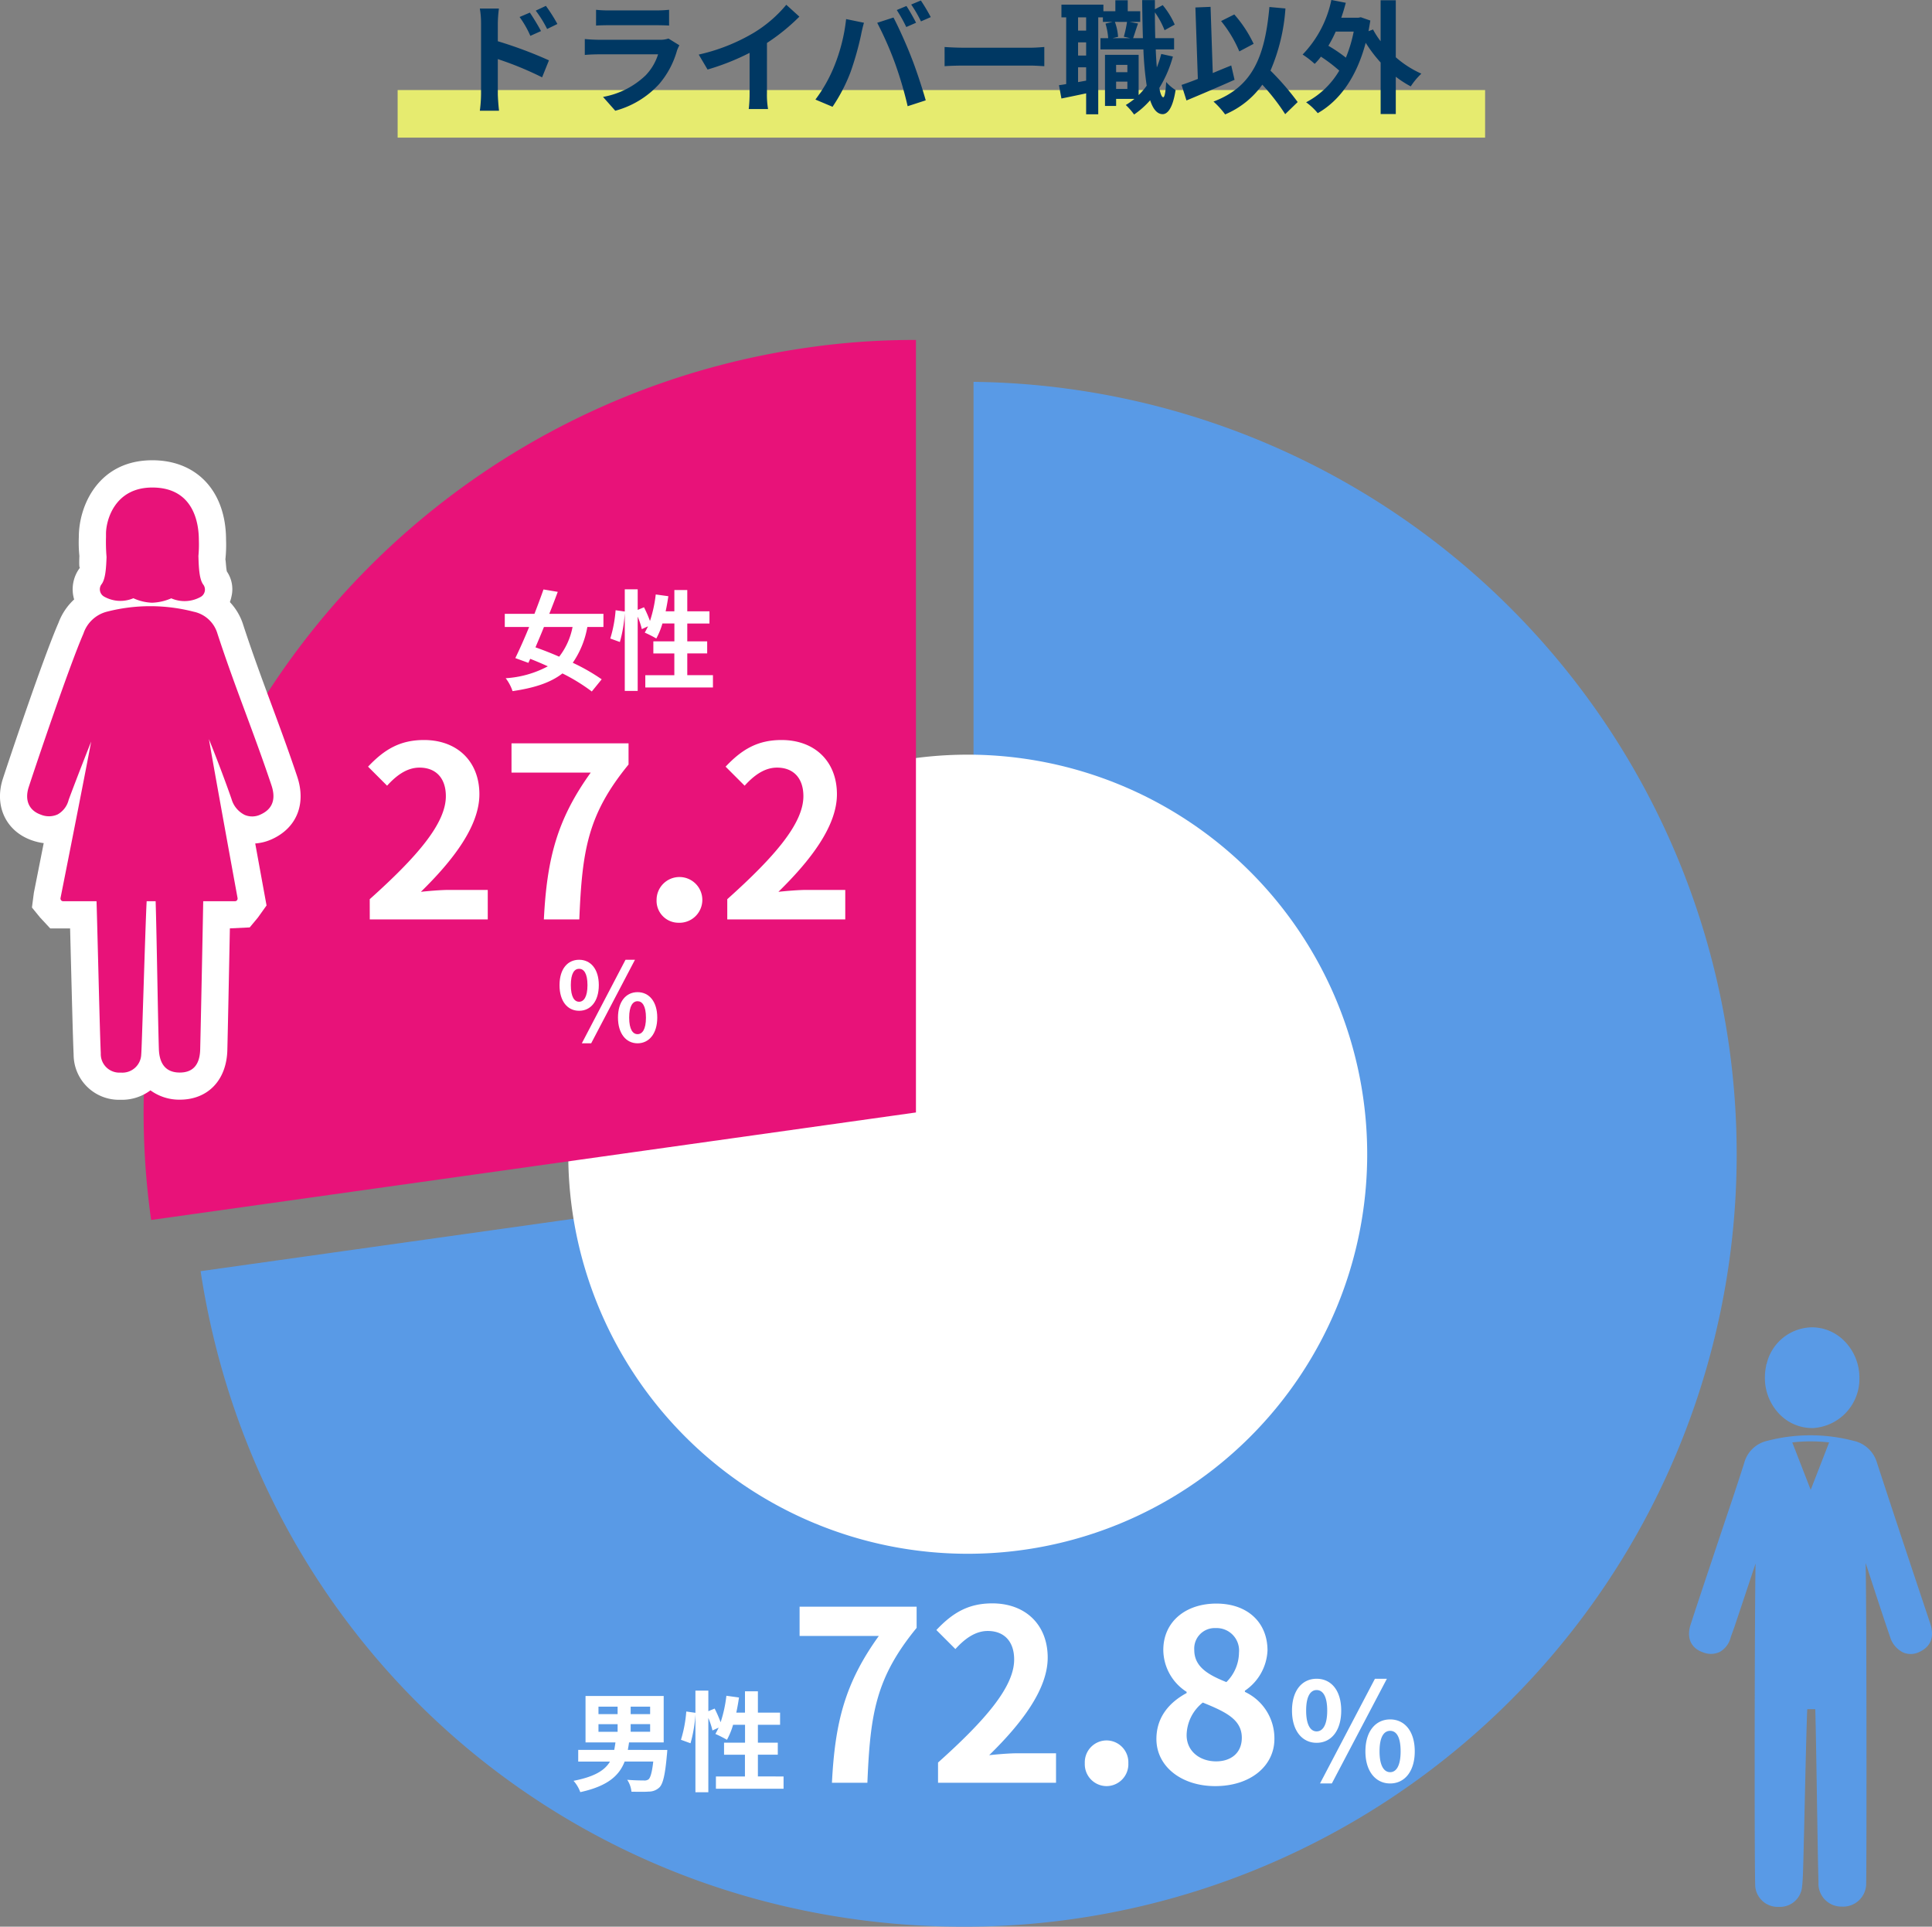 <svg xmlns="http://www.w3.org/2000/svg" width="284.257" height="283.419" viewBox="0 0 284.257 283.419"><rect x="0" y="0" width="284.257" height="283.419" fill="#808080" stroke="none"/><g transform="translate(-3883.496 -3179.246)"><g transform="translate(3904.612 3229.255)"><path d="M1478.755,17.837V125.311a8.438,8.438,0,0,1-1.406,4.659v1.483l-1.468.206a8.435,8.435,0,0,1-4.419,2.041l-106.429,14.958c8.54,55.958,55.552,96.429,112.317,96.429a113.629,113.629,0,0,0,1.406-227.25" transform="translate(-1356.634 -11.677)" fill="#599ae6"/><path d="M1610.285,206.079a58.774,58.774,0,1,1-58.774-58.774,58.774,58.774,0,0,1,58.774,58.774" transform="translate(-1430.244 -86.303)" fill="#fff"/><path d="M1458.856,116.929l-112.528,15.815A113.634,113.634,0,0,1,1443.042,4.4a108.839,108.839,0,0,1,15.814-1.106Z" transform="translate(-1345.208 -3.295)" fill="#e81279"/></g><g transform="translate(3652.751 -308.158)"><g transform="translate(479.249 3682.65)"><path d="M1014.232,456.412c-3.04-9.074-5.521-16.558-7.809-23.557a4.6,4.6,0,0,0-3.472-3.212,25.163,25.163,0,0,0-12.623,0,4.54,4.54,0,0,0-3.43,3.255c-.9,2.846-1.868,5.724-2.806,8.507q-.6,1.791-1.2,3.586-.511,1.533-1.024,3.067c-.945,2.824-1.922,5.744-2.858,8.626-.632,1.945.045,3.469,1.81,4.077a3.1,3.1,0,0,0,2.458-.044,3.383,3.383,0,0,0,1.621-2.118c.1-.322.224-.65.34-.967.1-.282.208-.572.305-.863q1.193-3.567,2.38-7.135l.644-1.934c-.14,5.878-.191,44.4-.049,47.506a3.313,3.313,0,0,0,3.431,3h.078a3.258,3.258,0,0,0,3.369-2.855c.092-.728.12-1.466.147-2.194.057-1.529.15-5.569.249-9.847.134-5.789.284-12.284.381-14.184h1.179c.081,2.717.165,8.05.245,13.216.08,5.112.156,9.94.227,12.225a3.374,3.374,0,0,0,3.382,3.6h.06a3.393,3.393,0,0,0,3.575-3.478c.071-2.719.064-41.273-.079-47.058q.452,1.376.9,2.751c.867,2.653,1.763,5.4,2.685,8.082a3.752,3.752,0,0,0,1.934,2.321,2.823,2.823,0,0,0,2.328-.05c1.775-.789,2.322-2.245,1.623-4.326m-14.843-26.52-2.71,6.973-2.711-6.976a24.043,24.043,0,0,1,5.421,0" transform="translate(-978.773 -412.953)" fill="#599ae6"/><path d="M993.693,423.739a6.67,6.67,0,0,0,4.665,1.925l.133,0a7.252,7.252,0,0,0,6.838-7.43,7.644,7.644,0,0,0-2.237-5.4,6.7,6.7,0,0,0-4.721-1.989h-.07a6.955,6.955,0,0,0-6.636,5.455c-.032.029-.064.058-.1.088l.058.061a8.2,8.2,0,0,0-.2,1.9,7.647,7.647,0,0,0,2.267,5.393" transform="translate(-980.257 -410.842)" fill="#599ae6"/></g></g><rect width="160" height="7" transform="translate(3942 3192.492)" fill="#e6eb6f"/><path d="M-5.264-8.016A10.239,10.239,0,0,1-7.232-3.648c-1.2-.528-2.4-.992-3.488-1.376.4-.944.832-1.952,1.248-2.992Zm4.544,0V-9.952H-8.688c.448-1.1.864-2.208,1.248-3.232l-2.1-.352c-.384,1.1-.848,2.336-1.328,3.584h-4.368v1.936h3.584c-.7,1.712-1.424,3.328-2.032,4.576l1.92.7.272-.592q1.272.5,2.592,1.1A15.11,15.11,0,0,1-15.1-.48a6.415,6.415,0,0,1,1.008,1.9C-10.864.944-8.5.176-6.752-1.184a27.1,27.1,0,0,1,4.32,2.656L-.976-.32A29.1,29.1,0,0,0-5.232-2.752,13.32,13.32,0,0,0-3.088-8.016ZM11.616-.928v-3.2h2.928V-5.9H11.616V-8.528H14.88V-10.32H11.616v-3.136h-1.9v3.136H8.432c.16-.72.288-1.472.4-2.224L6.976-12.8a19.365,19.365,0,0,1-.848,3.9,18.345,18.345,0,0,0-.88-2.016l-.928.384v-3.024h-1.9v3.264L1.072-10.48A19.016,19.016,0,0,1,.288-6.32L1.7-5.808a20.39,20.39,0,0,0,.72-4.24V1.392h1.9V-9.536A11.126,11.126,0,0,1,4.928-7.7l.912-.416c-.16.336-.32.64-.48.928a16.825,16.825,0,0,1,1.7.864,10.93,10.93,0,0,0,.9-2.208h1.76V-5.9H6.624v1.776H9.712v3.2H5.44V.88h9.952V-.928ZM-35.1,35h17.36V30.66H-23.38c-1.19,0-2.9.14-4.2.28,4.725-4.62,8.61-9.66,8.61-14.35,0-4.83-3.255-7.98-8.155-7.98-3.535,0-5.845,1.4-8.225,3.92l2.8,2.8c1.295-1.435,2.87-2.66,4.76-2.66,2.45,0,3.885,1.575,3.885,4.2,0,3.99-4.165,8.855-11.2,15.155Zm25.62,0H-4.27c.42-10.15,1.225-15.435,7.245-22.785V9.1h-17.22v4.305H-2.59C-7.525,20.265-9.03,26.005-9.485,35Zm19.775.49A3.365,3.365,0,1,0,7.1,32.13,3.223,3.223,0,0,0,10.29,35.49ZM17.5,35H34.86V30.66H29.225c-1.19,0-2.9.14-4.2.28,4.725-4.62,8.61-9.66,8.61-14.35,0-4.83-3.255-7.98-8.155-7.98-3.535,0-5.845,1.4-8.225,3.92l2.8,2.8c1.3-1.435,2.87-2.66,4.76-2.66,2.45,0,3.885,1.575,3.885,4.2,0,3.99-4.165,8.855-11.2,15.155Z" transform="translate(3973 3279.492)" fill="#fff"/><path d="M-4.3-4.56c1.7,0,2.9-1.392,2.9-3.776,0-2.368-1.2-3.728-2.9-3.728s-2.88,1.36-2.88,3.728C-7.184-5.952-6-4.56-4.3-4.56Zm0-1.328c-.688,0-1.216-.7-1.216-2.448s.528-2.4,1.216-2.4,1.232.656,1.232,2.4S-3.616-5.888-4.3-5.888ZM-3.9.224h1.376L3.92-12.064H2.528ZM4.3.224c1.68,0,2.9-1.408,2.9-3.776C7.2-5.936,5.984-7.3,4.3-7.3s-2.88,1.36-2.88,3.744C1.424-1.184,2.624.224,4.3.224Zm0-1.344c-.688,0-1.232-.688-1.232-2.432S3.616-5.968,4.3-5.968,5.536-5.3,5.536-3.552,4.992-1.12,4.3-1.12Z" transform="translate(3973 3332.492)" fill="#fff"/><path d="M-58.45-8.624h2.816V-7.5H-58.45Zm0-2.576h2.816v1.1H-58.45Zm7.6,1.1h-2.864v-1.1h2.864Zm0,2.592h-2.864v-1.12h2.864Zm-3.28,2.672c.064-.368.128-.72.176-1.1h5.1v-6.832h-11.5v6.832h4.4c-.048.384-.112.752-.176,1.1h-5.3V-3.12h4.672c-.752,1.28-2.24,2.224-5.36,2.832a5.106,5.106,0,0,1,.992,1.664c4.032-.88,5.728-2.432,6.528-4.5h4.208c-.176,1.584-.416,2.384-.7,2.624a1.052,1.052,0,0,1-.7.16c-.432,0-1.44-.016-2.432-.1A3.772,3.772,0,0,1-53.6,1.312c1.008.016,1.984.032,2.544-.016A2.238,2.238,0,0,0-49.474.672c.512-.512.832-1.824,1.088-4.736.032-.256.064-.768.064-.768Zm19.136,3.9v-3.2h2.928V-5.9h-2.928V-8.528h3.264V-10.32h-3.264v-3.136h-1.9v3.136h-1.28c.16-.72.288-1.472.4-2.224l-1.856-.256a19.364,19.364,0,0,1-.848,3.9,18.345,18.345,0,0,0-.88-2.016l-.928.384v-3.024h-1.9v3.264l-1.344-.192a19.016,19.016,0,0,1-.784,4.16l1.408.512a20.39,20.39,0,0,0,.72-4.24V1.392h1.9V-9.536a11.126,11.126,0,0,1,.608,1.84l.912-.416c-.16.336-.32.64-.48.928a16.825,16.825,0,0,1,1.7.864,10.93,10.93,0,0,0,.9-2.208h1.76V-5.9h-3.088v1.776H-36.9v3.2H-41.17V.88h9.952V-.928ZM-24.1,0h5.215c.42-10.15,1.225-15.435,7.245-22.785V-25.9H-28.86v4.305h11.655C-22.14-14.735-23.645-8.995-24.1,0ZM-8.49,0H8.87V-4.34H3.235c-1.19,0-2.9.14-4.2.28,4.725-4.62,8.61-9.66,8.61-14.35,0-4.83-3.255-7.98-8.155-7.98-3.535,0-5.845,1.4-8.225,3.92l2.8,2.8c1.3-1.435,2.87-2.66,4.76-2.66,2.45,0,3.885,1.575,3.885,4.2,0,3.99-4.165,8.855-11.2,15.155ZM16.29.49a3.223,3.223,0,0,0,3.22-3.36,3.223,3.223,0,0,0-3.22-3.36,3.217,3.217,0,0,0-3.185,3.36A3.217,3.217,0,0,0,16.29.49Zm16,0C37.535.49,41-2.52,41-6.44a7.533,7.533,0,0,0-4.34-6.93v-.175a7.544,7.544,0,0,0,3.325-5.915c0-4.13-2.94-6.9-7.525-6.9-4.515,0-7.805,2.66-7.805,6.825a7.379,7.379,0,0,0,3.43,6.16v.175C25.67-11.9,23.64-9.765,23.64-6.44,23.64-2.38,27.35.49,32.285.49Zm1.645-15.3c-2.73-1.085-4.725-2.275-4.725-4.725a3.012,3.012,0,0,1,3.15-3.22,3.3,3.3,0,0,1,3.43,3.6A6.2,6.2,0,0,1,33.93-14.805ZM32.425-3.15c-2.415,0-4.34-1.505-4.34-3.85a6.227,6.227,0,0,1,2.38-4.8c3.36,1.365,5.74,2.485,5.74,5.18C36.205-4.375,34.6-3.15,32.425-3.15ZM47.21-5.88c2.14,0,3.62-1.76,3.62-4.74s-1.48-4.68-3.62-4.68c-2.12,0-3.62,1.7-3.62,4.68S45.09-5.88,47.21-5.88Zm0-1.68c-.86,0-1.54-.88-1.54-3.06s.68-3.02,1.54-3.02c.88,0,1.56.84,1.56,3.02S48.09-7.56,47.21-7.56ZM58.03.1c2.12,0,3.62-1.76,3.62-4.72,0-2.98-1.5-4.7-3.62-4.7s-3.64,1.72-3.64,4.7C54.39-1.66,55.91.1,58.03.1Zm0-1.66c-.88,0-1.56-.9-1.56-3.06,0-2.2.68-3.02,1.56-3.02s1.54.82,1.54,3.02C59.57-2.46,58.91-1.56,58.03-1.56ZM47.71.1h1.74l8.1-15.4H55.79Z" transform="translate(4030 3441.492)" fill="#fff"/><path d="M-55.494-11.718a23.839,23.839,0,0,0-1.692-2.664l-1.494.7a16.854,16.854,0,0,1,1.674,2.7Zm-2.412,1.044c-.414-.81-1.134-1.962-1.638-2.718l-1.512.648a14.666,14.666,0,0,1,1.584,2.772Zm-6.354-1.134a19.576,19.576,0,0,1,.162-2.178h-2.808a12.7,12.7,0,0,1,.18,2.178v10.35a19.491,19.491,0,0,1-.18,2.5h2.826c-.09-.738-.18-2-.18-2.5V-6.552A48.221,48.221,0,0,1-57.744-3.87l1.008-2.5A62.621,62.621,0,0,0-64.26-9.18Zm25.11,2.232a3.8,3.8,0,0,1-1.314.18h-8.91c-.558,0-1.332-.036-2.088-.108v2.34c.756-.072,1.656-.09,2.088-.09h8.694A7.809,7.809,0,0,1-42.534-4.14,12.131,12.131,0,0,1-48.78-.99l1.8,2.034a13.479,13.479,0,0,0,6.426-3.888A12.936,12.936,0,0,0-37.89-7.83a6.669,6.669,0,0,1,.342-.756Zm-10.656-1.908c.522-.036,1.3-.054,1.872-.054h6.894c.648,0,1.494.018,1.98.054v-2.322a16.971,16.971,0,0,1-1.944.09h-6.93a15.173,15.173,0,0,1-1.872-.09ZM-24.66-8.928a29.411,29.411,0,0,0,4.77-3.87l-1.926-1.746a19,19,0,0,1-4.7,4.068A27.653,27.653,0,0,1-34.7-7.218l1.3,2.2A35.193,35.193,0,0,0-27.216-7.47v5.9A20.159,20.159,0,0,1-27.342.792H-24.5a12.375,12.375,0,0,1-.162-2.358Zm20.52-5.436-1.422.594a22.771,22.771,0,0,1,1.4,2.5l1.44-.63C-3.06-12.564-3.69-13.7-4.14-14.364Zm2.124-.81-1.422.594A18.963,18.963,0,0,1-2-12.1l1.44-.63A28.153,28.153,0,0,0-2.016-15.174ZM-14.724-5.6a21.687,21.687,0,0,1-2.808,5l2.52,1.062A24.748,24.748,0,0,0-12.348-4.68a45.008,45.008,0,0,0,1.53-5.418c.072-.4.27-1.278.432-1.8l-2.628-.54A25.936,25.936,0,0,1-14.724-5.6Zm8.892-.378A55.617,55.617,0,0,1-3.96.378L-1.3-.486C-1.8-2.268-2.754-5.148-3.4-6.768c-.666-1.746-1.908-4.518-2.646-5.9l-2.394.774A50.424,50.424,0,0,1-5.832-5.976Zm7.308.468c.666-.054,1.872-.09,2.9-.09H14.04c.756,0,1.674.072,2.106.09V-8.334c-.468.036-1.278.108-2.106.108H4.374c-.936,0-2.25-.054-2.9-.108ZM26.712-2.16V-3.24h1.656v1.08Zm1.656-3.546v1.08H26.712v-1.08Zm-.054-6.318a17.33,17.33,0,0,1-.468,2.178l.936.216H26.19l.81-.2a8.021,8.021,0,0,0-.468-2.2ZM22.3-10.746H21.114V-12.69H22.3ZM21.114-3.168V-5.346H22.3v1.962ZM22.3-7.074H21.114V-9.018H22.3Zm11.052-.234a16.99,16.99,0,0,1-.648,1.98q-.108-1.215-.162-2.646h2.7V-9.63H32.472c-.036-1.206-.054-2.466-.054-3.8A12.345,12.345,0,0,1,33.84-10.8l1.494-.828A11.987,11.987,0,0,0,33.57-14.49l-1.152.612v-1.35H30.546c.018,2,.054,3.87.108,5.6h-1.44c.2-.576.45-1.386.72-2.16l-1.224-.234h1.548V-13.59H28.422v-1.62H26.6v1.62H24.84v-.972H18.666v1.872h.7v9.81c-.378.072-.738.126-1.062.162l.36,1.962c1.08-.216,2.358-.486,3.636-.756V1.566h1.782V-12.69h.684v.666H26.19l-1.044.252a9.668,9.668,0,0,1,.4,2.142H24.408v1.656h6.318a47.649,47.649,0,0,0,.486,5.328A9.83,9.83,0,0,1,30.024-1.26V-7.182h-4.95V.342h1.638V-.7h2.7a10.838,10.838,0,0,1-1.278.9,9.62,9.62,0,0,1,1.224,1.4A12.435,12.435,0,0,0,31.716-.5C32.148.81,32.742,1.53,33.552,1.548c.612,0,1.458-.63,1.908-3.546a6.261,6.261,0,0,1-1.386-1.188c-.072,1.422-.216,2.25-.432,2.25-.216-.018-.414-.5-.576-1.368a17.694,17.694,0,0,0,2-4.626ZM46.944-8.8a18.352,18.352,0,0,0-2.844-4.32l-1.944.972a18.344,18.344,0,0,1,2.682,4.464ZM43.65-5.616c-.9.36-1.818.738-2.718,1.116l-.324-9.738-2.232.09.36,10.512c-.9.36-1.71.648-2.394.882l.72,2.286c2.034-.846,4.7-1.98,7.074-3.042ZM53.424-.234a39.257,39.257,0,0,0-4-4.626A27.823,27.823,0,0,0,51.624-14l-2.358-.216C48.6-6.822,46.746-2.466,41.04-.306a12.585,12.585,0,0,1,1.71,1.89A12.852,12.852,0,0,0,48.222-2.79a31.537,31.537,0,0,1,3.366,4.338ZM61.668-10.6a20.4,20.4,0,0,1-1.152,3.834,22.137,22.137,0,0,0-2.574-1.746,19,19,0,0,0,1.08-2.088ZM67.86-15.21H65.628v6.03a12.217,12.217,0,0,1-1.116-1.728l-.666.252q.135-.756.27-1.566l-1.4-.486-.378.072h-2.5c.252-.72.468-1.44.666-2.2l-2.124-.414a16.284,16.284,0,0,1-4.23,8.028A12.9,12.9,0,0,1,55.926-5.85a8.849,8.849,0,0,0,.918-1.062,22.972,22.972,0,0,1,2.7,2.052A12.226,12.226,0,0,1,54.666-.2a9.066,9.066,0,0,1,1.71,1.6c3.2-1.818,5.706-5.256,7.056-10.35a20.435,20.435,0,0,0,2.2,2.9V1.53H67.86V-3.96a15.214,15.214,0,0,0,2.2,1.422A10.294,10.294,0,0,1,71.622-4.41,14.837,14.837,0,0,1,67.86-6.822Z" transform="translate(4021 3194.492)" fill="#003863"/><g transform="translate(3326.496 -526.796)"><g transform="translate(561 3777.756)"><path d="M1031,499.226h-.087a2.733,2.733,0,0,1-2.9-2.856c-.1-2.089-.257-8.395-.4-13.959-.1-3.826-.183-7.193-.228-8.395h-4.911a.394.394,0,0,1-.385-.47c.04-.2,3.194-16.029,4.508-23.008-1.313,3.273-3.186,8.187-3.317,8.592a3.38,3.38,0,0,1-1.617,2.118,3.1,3.1,0,0,1-2.451.042c-1.759-.606-2.433-2.126-1.8-4.068,1.073-3.306,6-17.89,8.043-22.56a4.93,4.93,0,0,1,3.429-3.229,25.526,25.526,0,0,1,12.807,0,4.621,4.621,0,0,1,3.487,3.226c1.374,4.205,2.789,8.022,4.157,11.712,1.238,3.34,2.518,6.793,3.785,10.575.7,2.081.153,3.536-1.618,4.324a2.813,2.813,0,0,1-2.317.051,3.756,3.756,0,0,1-1.932-2.323c-.855-2.49-2.307-6.305-3.33-8.824,1.179,6.81,4.178,23.18,4.215,23.382a.393.393,0,0,1-.386.463h-4.669c-.043,2.731-.357,18.41-.445,21.808-.059,2.25-1.07,3.391-3,3.391h-.064c-1.93-.025-2.945-1.2-3.016-3.481-.072-2.3-.147-6.21-.225-10.347-.081-4.28-.166-8.7-.25-11.37h-1.32c-.1,1.738-.293,7.751-.465,13.108-.181,5.615-.293,9.073-.334,9.4a2.774,2.774,0,0,1-2.957,2.7" transform="translate(-1017.184 -413.161)" fill="#fff"/><path d="M1031,503.226l-.208,0a6.664,6.664,0,0,1-6.775-6.67c-.1-2.081-.256-8.326-.4-13.884-.043-1.706-.084-3.3-.119-4.654h-2.923l-1.5-1.615-1.191-1.46.284-2.173c.018-.09.643-3.226,1.448-7.3a8.232,8.232,0,0,1-1.706-.4c-3.84-1.322-5.61-5.058-4.3-9.085.665-2.048,5.9-17.72,8.183-22.93a8.868,8.868,0,0,1,6.107-5.5,29.661,29.661,0,0,1,14.792,0,8.565,8.565,0,0,1,6.291,5.858c1.357,4.152,2.754,7.92,4.1,11.563,1.264,3.41,2.551,6.888,3.827,10.695,1.361,4.062-.089,7.606-3.786,9.25a7.077,7.077,0,0,1-2.388.6c.71,3.9,1.267,6.946,1.328,7.277l.337,1.841-1.277,1.789-1.2,1.441-2.918.141c-.11,5.715-.306,15.336-.373,17.912-.116,4.427-2.865,7.287-7,7.287a7.187,7.187,0,0,1-4.313-1.374A6.985,6.985,0,0,1,1031,503.226Zm8.953-33.21h3.47c-.984-5.394-2.638-14.508-3.444-19.163l6.1-1.746-.483-1.3c-1.4-3.781-2.833-7.647-4.225-11.905a14.347,14.347,0,0,0-6.062-1.284,22.086,22.086,0,0,0-5.443.694c-.2.051-.375.1-.753.958-1.074,2.452-3.091,8.084-4.856,13.183l6.269,1.828c-.889,4.72-2.618,13.481-3.66,18.738Z" transform="translate(-1017.184 -413.161)" fill="#fff"/><path d="M1036.983,427.787h-.015a7.145,7.145,0,0,1-2.739-.659,4.872,4.872,0,0,1-4.324-.25,1.236,1.236,0,0,1-.587-.831,1.213,1.213,0,0,1,.227-.975c.606-.786.68-2.559.736-4a26.362,26.362,0,0,1-.08-2.947v-.5c0-1.886,1.224-6.782,6.81-6.782,6.167,0,6.846,5.37,6.85,7.7a18.45,18.45,0,0,1-.064,2.367c.05,1.6.109,3.414.715,4.214a1.215,1.215,0,0,1,.221.976,1.237,1.237,0,0,1-.593.827,4.877,4.877,0,0,1-4.339.215,7.647,7.647,0,0,1-2.818.645" transform="translate(-1018.604 -410.842)" fill="#fff"/><path d="M1036.983,431.787h-.009a10.312,10.312,0,0,1-2.92-.461,8.762,8.762,0,0,1-6.168-1,5.233,5.233,0,0,1-1.51-7.7c-.164.1-.114-1.127-.091-1.716a19.4,19.4,0,0,1-.083-2.8c0-4.665,2.936-11.278,10.811-11.278,6.58,0,10.839,4.59,10.85,11.693a20.243,20.243,0,0,1-.1,2.924c.058.027.1,1.337.227,1.752a4.615,4.615,0,0,1,.667,3.683,5.235,5.235,0,0,1-2.523,3.5,8.773,8.773,0,0,1-6.2.943A10.641,10.641,0,0,1,1036.983,431.787Z" transform="translate(-1018.604 -410.842)" fill="#fff"/></g><g transform="translate(561 3777.756)"><path d="M1031,499.226h-.087a2.733,2.733,0,0,1-2.9-2.856c-.1-2.089-.257-8.395-.4-13.959-.1-3.826-.183-7.193-.228-8.395h-4.911a.394.394,0,0,1-.385-.47c.04-.2,3.194-16.029,4.508-23.008-1.313,3.273-3.186,8.187-3.317,8.592a3.38,3.38,0,0,1-1.617,2.118,3.1,3.1,0,0,1-2.451.042c-1.759-.606-2.433-2.126-1.8-4.068,1.073-3.306,6-17.89,8.043-22.56a4.93,4.93,0,0,1,3.429-3.229,25.526,25.526,0,0,1,12.807,0,4.621,4.621,0,0,1,3.487,3.226c1.374,4.205,2.789,8.022,4.157,11.712,1.238,3.34,2.518,6.793,3.785,10.575.7,2.081.153,3.536-1.618,4.324a2.813,2.813,0,0,1-2.317.051,3.756,3.756,0,0,1-1.932-2.323c-.855-2.49-2.307-6.305-3.33-8.824,1.179,6.81,4.178,23.18,4.215,23.382a.393.393,0,0,1-.386.463h-4.669c-.043,2.731-.357,18.41-.445,21.808-.059,2.25-1.07,3.391-3,3.391h-.064c-1.93-.025-2.945-1.2-3.016-3.481-.072-2.3-.147-6.21-.225-10.347-.081-4.28-.166-8.7-.25-11.37h-1.32c-.1,1.738-.293,7.751-.465,13.108-.181,5.615-.293,9.073-.334,9.4a2.774,2.774,0,0,1-2.957,2.7" transform="translate(-1017.184 -413.161)" fill="#e81279"/><path d="M1036.983,427.787h-.015a7.145,7.145,0,0,1-2.739-.659,4.872,4.872,0,0,1-4.324-.25,1.236,1.236,0,0,1-.587-.831,1.213,1.213,0,0,1,.227-.975c.606-.786.68-2.559.736-4a26.362,26.362,0,0,1-.08-2.947v-.5c0-1.886,1.224-6.782,6.81-6.782,6.167,0,6.846,5.37,6.85,7.7a18.45,18.45,0,0,1-.064,2.367c.05,1.6.109,3.414.715,4.214a1.215,1.215,0,0,1,.221.976,1.237,1.237,0,0,1-.593.827,4.877,4.877,0,0,1-4.339.215,7.647,7.647,0,0,1-2.818.645" transform="translate(-1018.604 -410.842)" fill="#e81279"/></g></g></g></svg>